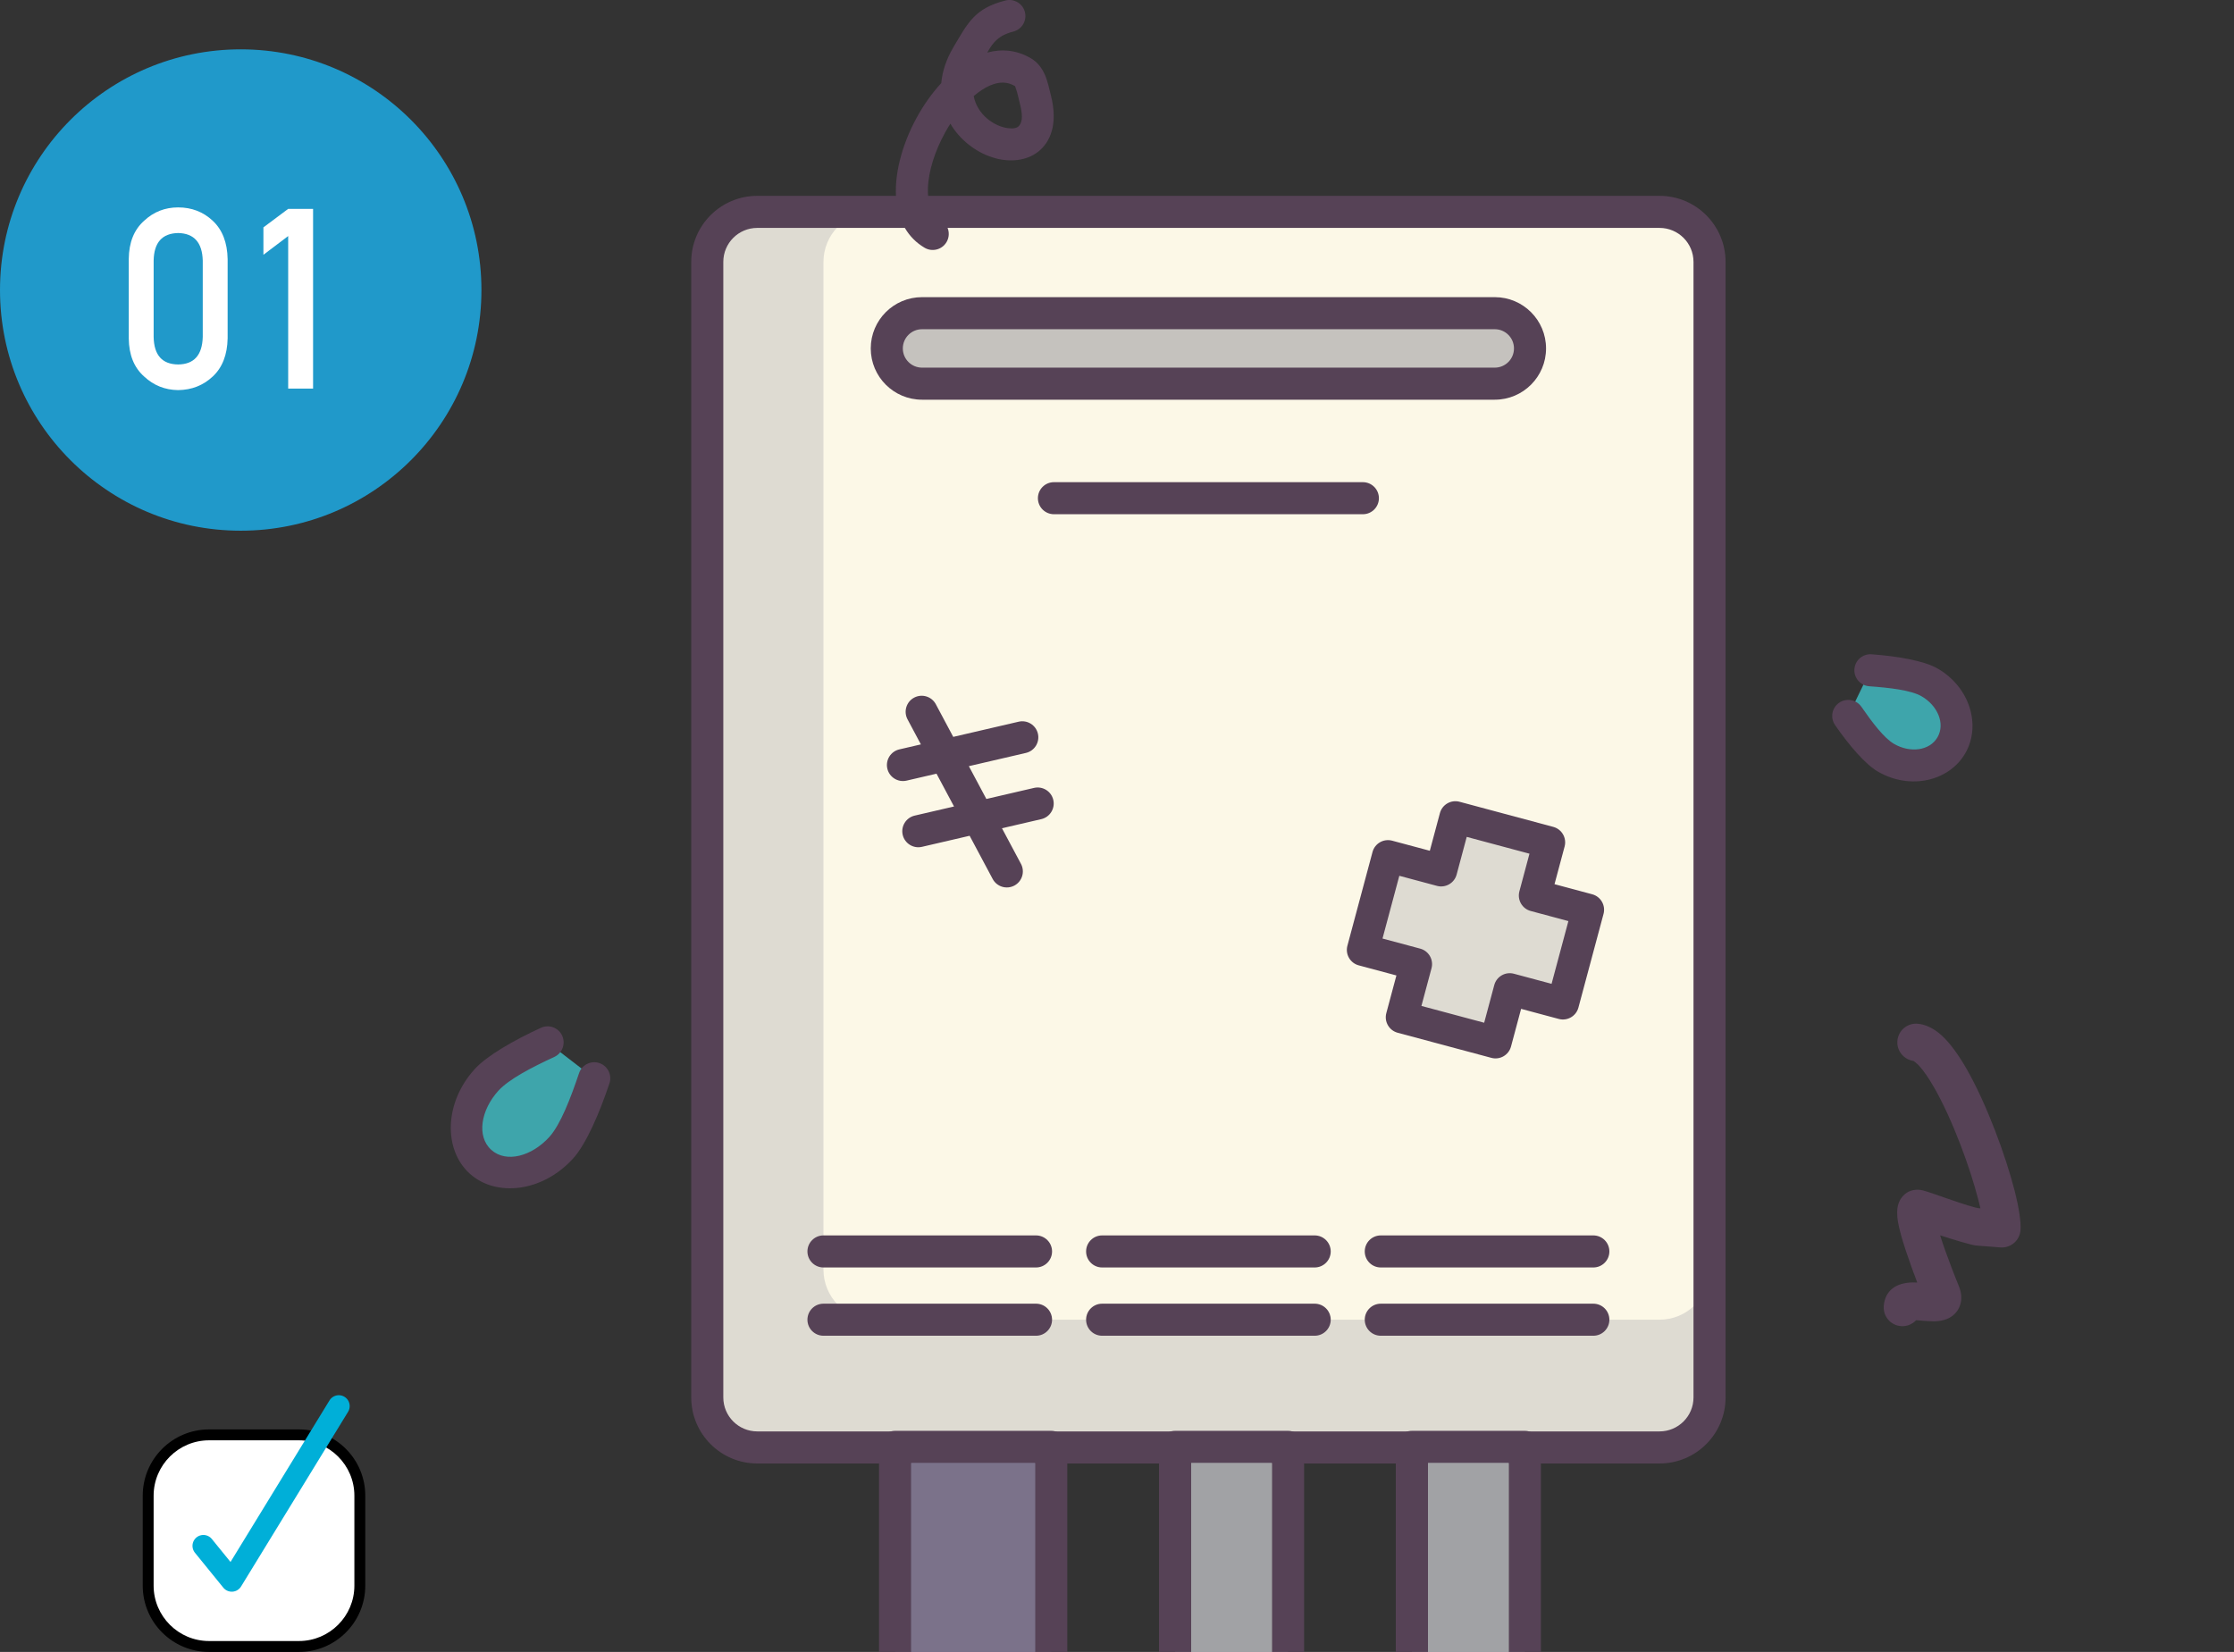 <?xml version="1.0" encoding="UTF-8"?>
<svg id="_レイヤー_2" data-name="レイヤー 2" xmlns="http://www.w3.org/2000/svg" width="205" height="151.612" viewBox="0 0 205 151.612">
  <rect x="0" y="0" width="205" height="151.612" fill="#333333" stroke="none"/>
  <defs>
    <style>
      .cls-1, .cls-2 {
        fill: none;
      }

      .cls-3 {
        fill: #fcf8e7;
      }

      .cls-3, .cls-4, .cls-5, .cls-6, .cls-7, .cls-8, .cls-9 {
        fill-rule: evenodd;
      }

      .cls-4 {
        fill: #dedbd2;
      }

      .cls-5 {
        fill: #564256;
      }

      .cls-10 {
        fill: #fff;
      }

      .cls-6 {
        fill: #a1a2a5;
      }

      .cls-7 {
        fill: #c5c2be;
      }

      .cls-8 {
        fill: #3ea5ab;
      }

      .cls-2 {
        stroke: #00afd8;
        stroke-linecap: round;
        stroke-linejoin: round;
        stroke-width: 2px;
      }

      .cls-9 {
        fill: #7b728a;
      }

      .cls-11 {
        fill: #2099ca;
      }
    </style>
  </defs>
  <g id="_レイヤー_1-2" data-name="レイヤー 1">
    <circle class="cls-11" cx="22.089" cy="26.618" r="22.089"/>
    <g>
      <path class="cls-10" d="M11.816,23.768c.015-1.521.486-2.692,1.415-3.513.87-.813,1.909-1.22,3.116-1.22,1.243,0,2.3.408,3.17,1.222.885.822,1.342,1.995,1.371,3.519v7.275c-.029,1.516-.486,2.686-1.371,3.507-.87.815-1.927,1.229-3.17,1.245-1.207-.015-2.246-.429-3.116-1.243-.929-.821-1.4-1.988-1.415-3.502v-7.29ZM18.605,23.915c-.044-1.655-.797-2.498-2.258-2.528-1.469.03-2.218.873-2.248,2.528v7.007c.03,1.67.779,2.513,2.248,2.528,1.461-.015,2.214-.858,2.258-2.528v-7.007Z"/>
      <path class="cls-10" d="M26.445,21.664l-2.273,1.72v-2.516l2.273-1.698h2.284v16.496h-2.284v-14.002Z"/>
    </g>
    <g>
      <g>
        <path class="cls-10" d="M19.182,131.69h8.253c3.082,0,5.584,2.502,5.584,5.584v8.252c0,3.082-2.503,5.585-5.585,5.585h-8.252c-3.082,0-5.584-2.502-5.584-5.584v-8.252c0-3.082,2.502-5.584,5.584-5.584Z"/>
        <path d="M27.434,132.19c2.804,0,5.085,2.281,5.085,5.084v8.252c0,2.804-2.281,5.085-5.085,5.085h-8.252c-2.804,0-5.085-2.281-5.085-5.085v-8.252c0-2.804,2.281-5.084,5.085-5.084h8.252M27.434,131.19h-8.252c-3.36,0-6.085,2.724-6.085,6.084v8.252c0,3.36,2.724,6.085,6.085,6.085h8.252c3.36,0,6.085-2.724,6.085-6.085v-8.252c0-3.36-2.724-6.084-6.085-6.084h0Z"/>
      </g>
      <polyline class="cls-2" points="18.663 141.876 21.268 145.083 31.089 129.049"/>
    </g>
    <path class="cls-4" d="M156.874,24.036c0-2.535-2.055-4.59-4.59-4.59h-82.791c-2.535,0-4.59,2.055-4.59,4.59v104.218c0,2.535,2.055,4.59,4.59,4.59h82.791c2.535,0,4.59-2.055,4.59-4.59V24.036h0Z"/>
    <path class="cls-3" d="M156.874,24.036c0-1.217-.484-2.385-1.344-3.246-.861-.861-2.028-1.344-3.246-1.344h-72.129c-1.217,0-2.385.484-3.246,1.344-.861.861-1.344,2.028-1.344,3.246v92.494c0,1.217.484,2.385,1.344,3.246.861.861,2.028,1.344,3.246,1.344h72.129c1.217,0,2.385-.484,3.246-1.344.861-.861,1.344-2.028,1.344-3.246V24.036h0Z"/>
    <path class="cls-5" d="M158.345,24.036c0-3.348-2.714-6.062-6.062-6.062h-82.791c-3.348,0-6.062,2.714-6.062,6.062v104.218c0,3.348,2.714,6.062,6.062,6.062h82.791c3.348,0,6.062-2.714,6.062-6.062V24.036h0ZM155.402,24.036v104.218c0,1.722-1.396,3.119-3.119,3.119h-82.791c-1.722,0-3.119-1.396-3.119-3.119V24.036c0-1.722,1.396-3.119,3.119-3.119h82.791c1.722,0,3.119,1.396,3.119,3.119h0Z"/>
    <path class="cls-7" d="M140.4,31.978c0-1.786-1.448-3.234-3.234-3.234h-52.555c-1.786,0-3.234,1.448-3.234,3.234h0c0,1.786,1.448,3.234,3.234,3.234h52.555c1.786,0,3.234-1.448,3.234-3.234h0Z"/>
    <path class="cls-5" d="M141.871,31.978c0-2.599-2.107-4.706-4.706-4.706h-52.555c-2.599,0-4.706,2.107-4.706,4.706h0c0,2.599,2.107,4.706,4.706,4.706h52.555c2.599,0,4.706-2.107,4.706-4.706h0ZM138.928,31.978h0c0,.974-.789,1.763-1.763,1.763h-52.555c-.974,0-1.763-.789-1.763-1.763h0c0-.974.789-1.763,1.763-1.763h52.555c.974,0,1.763.789,1.763,1.763h0Z"/>
    <path class="cls-5" d="M75.564,122.592h19.506c.812,0,1.471-.659,1.471-1.471s-.659-1.471-1.471-1.471h-19.506c-.812,0-1.471.659-1.471,1.471s.659,1.471,1.471,1.471h0ZM101.135,122.592h19.506c.812,0,1.471-.659,1.471-1.471s-.659-1.471-1.471-1.471h-19.506c-.812,0-1.471.659-1.471,1.471s.659,1.471,1.471,1.471h0ZM126.705,122.592h19.506c.812,0,1.471-.659,1.471-1.471s-.659-1.471-1.471-1.471h-19.506c-.812,0-1.471.659-1.471,1.471s.659,1.471,1.471,1.471h0ZM75.564,116.326h19.506c.812,0,1.471-.659,1.471-1.471s-.659-1.471-1.471-1.471h-19.506c-.812,0-1.471.659-1.471,1.471s.659,1.471,1.471,1.471h0ZM101.135,116.326h19.506c.812,0,1.471-.659,1.471-1.471s-.659-1.471-1.471-1.471h-19.506c-.812,0-1.471.659-1.471,1.471s.659,1.471,1.471,1.471h0ZM126.705,116.326h19.506c.812,0,1.471-.659,1.471-1.471s-.659-1.471-1.471-1.471h-19.506c-.812,0-1.471.659-1.471,1.471s.659,1.471,1.471,1.471h0Z"/>
    <path class="cls-5" d="M96.713,47.195h28.35c.812,0,1.471-.659,1.471-1.471s-.659-1.471-1.471-1.471h-28.35c-.812,0-1.471.659-1.471,1.471s.659,1.471,1.471,1.471h0Z"/>
    <path class="cls-5" d="M86.373,7.628c-.844.917-1.61,1.995-2.246,3.154-1.382,2.52-2.137,5.398-1.867,7.696.216,1.841,1.05,3.35,2.58,4.258.698.414,1.602.184,2.016-.515.414-.698.184-1.602-.514-2.016-.958-.569-1.228-1.676-1.192-2.912.048-1.612.653-3.445,1.558-5.095.158-.288.325-.571.502-.846.888,1.514,2.349,2.6,3.825,3.081,1.582.516,3.158.326,4.221-.502,1.101-.857,1.863-2.495,1.174-5.195-.153-.599-.293-1.311-.557-1.898-.283-.632-.695-1.146-1.252-1.476-1.295-.768-2.668-.903-4.029-.537.525-.919,1.017-1.576,2.396-1.928.787-.201,1.263-1.003,1.062-1.79-.201-.787-1.003-1.263-1.79-1.062-2.815.718-3.439,2.042-4.755,4.259-.696,1.173-1.041,2.29-1.131,3.324h0ZM89.351,8.817c.316,1.687,1.874,2.811,3.203,2.952.389.041.77.024.987-.254.319-.408.284-1.083.036-2.051-.085-.332-.159-.708-.264-1.066-.033-.113-.07-.224-.114-.329-.027-.064-.025-.143-.08-.176-.968-.575-2.019-.288-3.006.352-.259.168-.513.36-.762.572h0Z"/>
    <polygon class="cls-4" points="140.846 82.189 142.153 77.311 133.552 75.006 132.245 79.885 127.367 78.578 125.062 87.178 129.941 88.485 128.634 93.364 137.234 95.668 138.541 90.79 143.42 92.097 145.724 83.496 140.846 82.189 140.846 82.189"/>
    <path class="cls-5" d="M142.648,81.149l.926-3.457c.21-.785-.256-1.592-1.04-1.802l-8.6-2.305c-.785-.21-1.592.256-1.802,1.04l-.926,3.457-3.457-.926c-.785-.21-1.592.255-1.802,1.04l-2.304,8.601c-.21.785.255,1.592,1.04,1.802l3.457.926-.926,3.457c-.21.785.256,1.592,1.04,1.802l8.6,2.304c.785.21,1.592-.255,1.802-1.04l.926-3.457,3.457.926c.785.21,1.592-.256,1.802-1.04l2.305-8.6c.21-.785-.256-1.592-1.04-1.802l-3.457-.926h0ZM139.424,81.808c-.21.785.256,1.592,1.04,1.802l3.457.926-1.543,5.758-3.457-.926c-.785-.21-1.592.255-1.802,1.04l-.926,3.457-5.758-1.543.926-3.457c.21-.785-.256-1.592-1.04-1.802l-3.457-.926,1.543-5.758,3.457.926c.785.21,1.592-.256,1.802-1.04l.926-3.457,5.758,1.543-.926,3.457h0Z"/>
    <path class="cls-5" d="M84.505,68.319l-1.979.459c-.791.184-1.284.975-1.101,1.766.184.791.975,1.284,1.766,1.101l2.747-.638,1.606,3.011-3.608.837c-.791.184-1.284.975-1.101,1.766.184.791.975,1.284,1.766,1.101l4.376-1.016,2.114,3.964c.382.717,1.274.988,1.991.606.717-.382.988-1.274.606-1.991l-1.743-3.268,3.608-.837c.791-.184,1.284-.975,1.101-1.766-.184-.791-.975-1.284-1.766-1.101l-4.376,1.016-1.606-3.011,5.236-1.215c.791-.184,1.284-.975,1.101-1.766-.184-.791-.975-1.284-1.766-1.101l-6.004,1.394-1.598-2.996c-.382-.717-1.274-.988-1.991-.606-.717.382-.988,1.274-.606,1.991l1.226,2.3h0Z"/>
    <path class="cls-8" d="M50.249,95.668c-2.269,1.046-4.563,2.295-5.613,3.456-2.194,2.425-2.438,5.785-.544,7.499,1.894,1.714,5.213,1.137,7.407-1.288,1.116-1.233,2.192-3.875,3.03-6.372"/>
    <path class="cls-5" d="M49.633,94.332c-2.471,1.139-4.944,2.541-6.088,3.805-2.798,3.092-2.855,7.392-.44,9.577,2.415,2.186,6.688,1.7,9.486-1.392,1.211-1.338,2.425-4.182,3.334-6.892.258-.77-.157-1.605-.927-1.863-.77-.258-1.605.157-1.863.927-.767,2.286-1.705,4.725-2.726,5.853-1.593,1.761-3.954,2.429-5.329,1.184-1.375-1.245-.946-3.66.648-5.421.957-1.057,3.072-2.154,5.138-3.107.737-.34,1.06-1.215.72-1.952-.34-.738-1.215-1.06-1.952-.72h0Z"/>
    <path class="cls-8" d="M169.601,65.709c1.126,1.628,2.417,3.233,3.472,3.842,2.205,1.273,4.891.757,5.993-1.153,1.102-1.91.207-4.494-1.998-5.767-1.122-.648-3.35-.963-5.433-1.115"/>
    <path class="cls-5" d="M168.391,66.546c1.266,1.829,2.76,3.594,3.947,4.279,2.956,1.707,6.526.868,8.003-1.691,1.478-2.559.419-6.07-2.537-7.777-1.254-.724-3.733-1.138-6.062-1.308-.81-.059-1.515.551-1.574,1.361-.059.81.551,1.515,1.361,1.574,1.838.134,3.815.35,4.804.921,1.456.841,2.188,2.496,1.46,3.757-.728,1.261-2.527,1.455-3.983.614-.925-.534-2.012-1.979-2.998-3.405-.462-.668-1.379-.835-2.047-.373-.668.462-.835,1.379-.373,2.047h0Z"/>
    <path class="cls-5" d="M175.591,97.369c.066.049.335.253.493.424.458.495.923,1.191,1.39,2.003,1.694,2.953,3.31,7.358,4.08,10.38.065.254.124.497.178.725l-.11-.009c-.735-.057-4.335-1.42-5.119-1.625-1.006-.263-1.599.238-1.709.332-.27.231-.519.57-.639,1.066-.078.323-.1.837.009,1.48.237,1.398,1.132,3.893,1.77,5.565-.142-.008-.279-.012-.41-.01-1.609.02-2.558.804-2.664,2.167-.073.945.634,1.771,1.579,1.844.542.042,1.044-.173,1.388-.542.446.038,1.198.096,1.595.099.72.005,1.295-.185,1.666-.446.397-.279.671-.654.806-1.139.11-.391.146-.932-.142-1.639-.179-.441-1.103-2.719-1.722-4.667,1.371.44,2.901.905,3.326.938.17.013,2.208.171,2.208.171.945.073,1.771-.634,1.844-1.579.054-.696-.121-1.984-.527-3.579-.834-3.274-2.594-8.042-4.429-11.241-.753-1.312-1.535-2.375-2.265-3.044-.762-.698-1.541-1.034-2.233-1.087-.945-.073-1.771.634-1.844,1.579-.071.912.587,1.714,1.482,1.834h0Z"/>
    <g>
      <polygon class="cls-9" points="96.459 132.799 82.141 132.799 82.141 151.612 96.459 151.612 96.459 132.799 96.459 132.799"/>
      <path class="cls-5" d="M97.937,132.799c0-.816-.662-1.478-1.478-1.478h-14.318c-.816,0-1.478.662-1.478,1.478v18.813h17.275v-18.813h0ZM94.98,134.278v17.334h-11.361v-17.334h11.361Z"/>
      <path class="cls-6" d="M118.189,132.799h-10.358v18.813h10.358v-18.813h0ZM139.92,132.799h-10.358v18.813h10.358v-18.813h0Z"/>
      <path class="cls-5" d="M119.668,132.799c0-.816-.662-1.478-1.478-1.478h-10.358c-.816,0-1.478.662-1.478,1.478v18.813h13.314v-18.813h0ZM141.398,132.799c0-.816-.662-1.478-1.478-1.478h-10.358c-.816,0-1.478.662-1.478,1.478v18.813h13.314v-18.813h0ZM116.711,134.278v17.334h-7.401v-17.334h7.401ZM138.441,134.278v17.334h-7.401v-17.334h7.401Z"/>
      <polygon class="cls-9" points="94.98 134.278 83.619 134.278 83.619 151.612 94.98 151.612 94.98 134.278 94.98 134.278"/>
      <polygon class="cls-6" points="116.711 134.278 109.31 134.278 109.31 151.612 116.711 151.612 116.711 134.278 116.711 134.278"/>
      <polygon class="cls-6" points="138.441 134.278 131.04 134.278 131.04 151.612 138.441 151.612 138.441 134.278 138.441 134.278"/>
    </g>
    <rect class="cls-1" y="57.163" width="205" height="46.292"/>
  </g>
</svg>